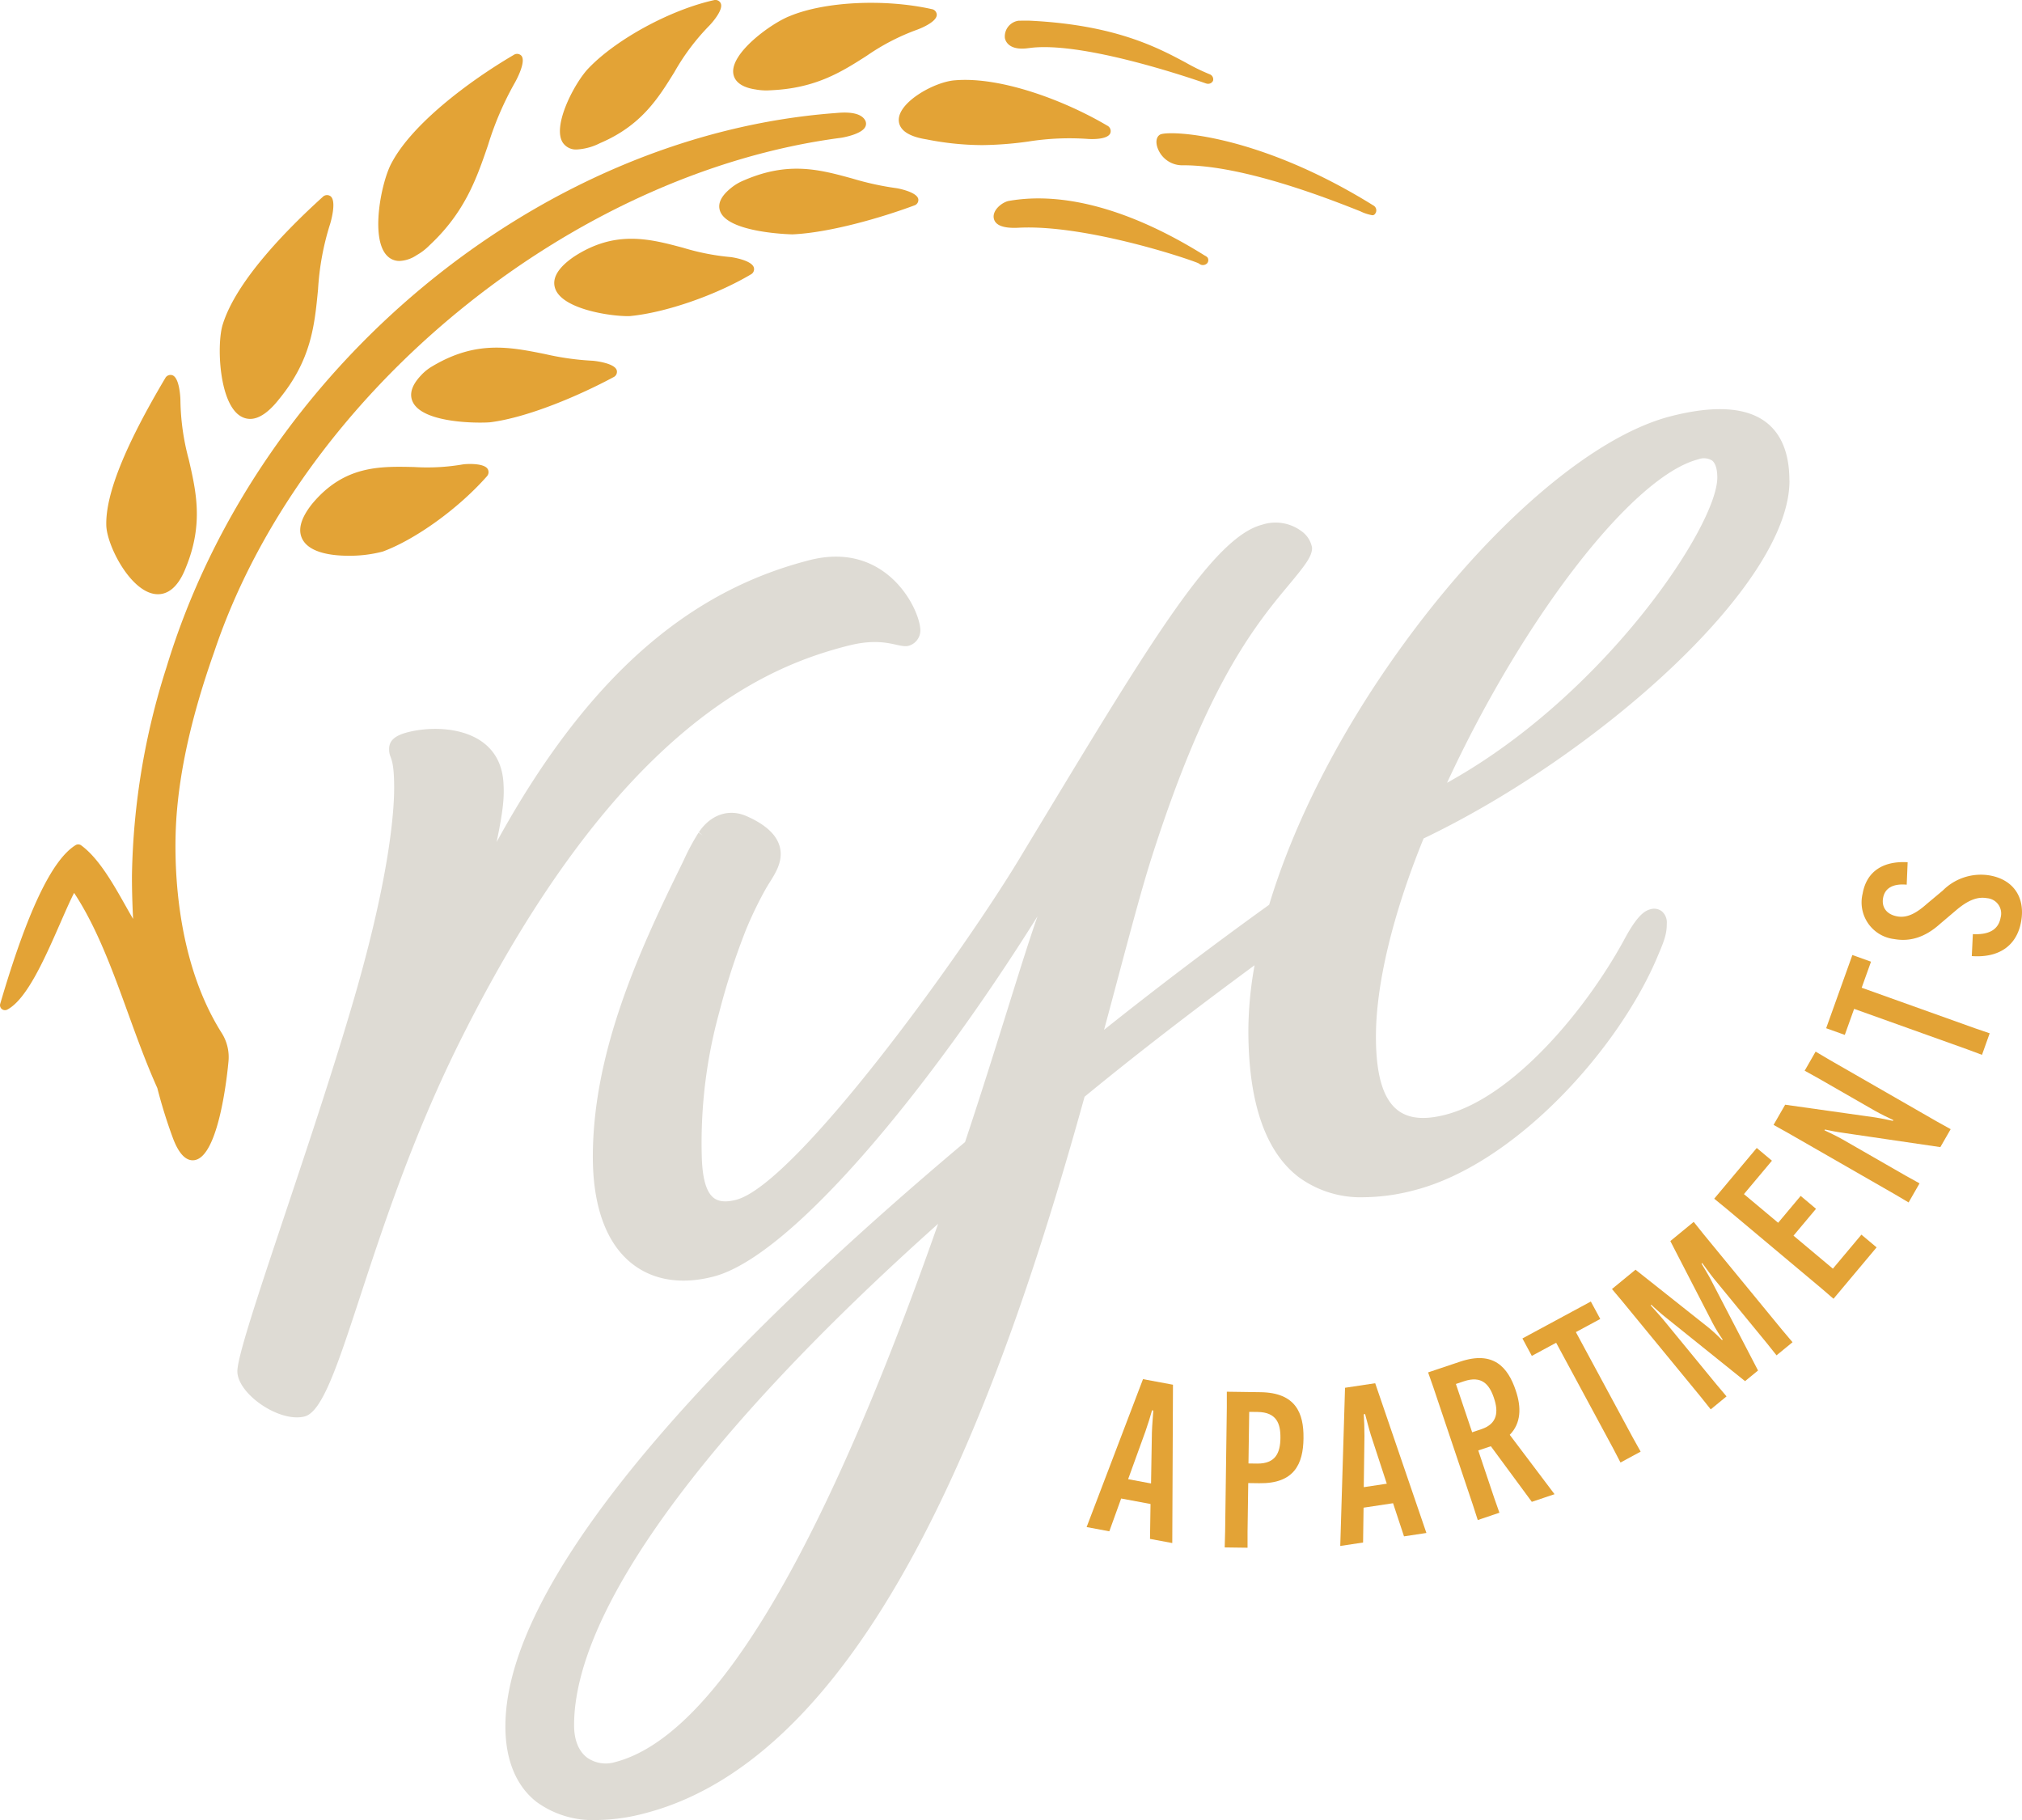 <svg xmlns="http://www.w3.org/2000/svg" width="358" height="322.209" viewBox="0 0 358 322.209"><g transform="translate(-126.034 -134.226)"><g transform="translate(168.064 206.662)"><path d="M117.515,37.79c6.547-1.683,8.928.47,10.718.013a2.842,2.842,0,0,0,2.081-2.69c0-3.687-5.952-15.985-19.646-12.468C91.322,27.618,72.688,40.81,55.293,72.534c1.2-5.782,1.374-8.046,1.2-10.566-.64-9.505-11.013-10.387-16.965-8.856-2.676.689-3.271,1.763-3.271,2.994,0,1.844.891,1,.891,6.838,0,3.687-.6,15.828-8.037,40.482-7.737,25.96-19.722,58.2-19.722,62.808,0,3.992,7.442,9.152,11.908,8,6.247-1.607,10.821-32.919,27.459-66.33,28.18-56.579,55.066-66.6,68.755-70.116" transform="translate(-9.392 4.089)" fill="#dedbd4"/><path d="M247.341,28.846c0-4.739-1.374-8.207-4.086-10.311-3.5-2.712-9.2-3.079-16.952-1.087-13.962,3.589-32.458,19.565-48.264,41.694-10.642,14.9-18.513,30.529-22.805,44.778C145.56,110.875,135.741,118.3,126,126.063c.908-3.356,1.763-6.569,2.573-9.608,2.3-8.615,4.287-16.057,5.938-21.176,9.12-28.471,16.992-39.35,23.646-47.315,3.531-4.216,4.672-5.71,4.672-7.241a4.594,4.594,0,0,0-1.924-2.971A7.674,7.674,0,0,0,154,36.637c-8.588,2.211-19.525,20.308-39.385,53.164l-2.819,4.663c-10.364,17.507-40.365,58.973-50.958,61.694-1.745.448-3.025.345-3.911-.313-1.284-.949-1.982-3.2-2.139-6.874a86.924,86.924,0,0,1,3.088-26.05,123.7,123.7,0,0,1,4.748-14.634,68.21,68.21,0,0,1,3.4-7.044c.233-.416.492-.837.761-1.266,1.07-1.7,2.278-3.634,1.888-5.9-.4-2.327-2.425-4.3-6.015-5.862-3.092-1.347-6.319-.255-8.4,2.86l.671.573-.72-.5-.009.013a39.267,39.267,0,0,0-2.587,4.8l-.635,1.311c-7.451,15.13-15.412,32.794-15.493,51.016-.045,8.973,2.376,15.618,6.99,19.212,3.75,2.922,8.7,3.7,14.343,2.255,14.025-3.6,38.665-33.809,57.4-63.793-1.459,4.148-3.253,9.9-5.3,16.446-2.2,7.026-4.681,14.974-7.536,23.53-37.17,31.241-81.38,74.492-81.38,103.446,0,5.943,1.92,10.575,5.549,13.389a16.89,16.89,0,0,0,10.593,3.182,34.259,34.259,0,0,0,8.467-1.172c41.2-10.588,64.209-77.4,77.938-126.878,8.861-7.277,18.59-14.8,30.1-23.279a66.025,66.025,0,0,0-1.1,11.528c0,12.66,2.967,21.378,8.816,25.915a18.528,18.528,0,0,0,11.68,3.629,35.866,35.866,0,0,0,8.874-1.235c17.918-4.6,36.351-25.159,43.149-41.556,1.19-2.766,1.562-3.907,1.562-5.648a2.592,2.592,0,0,0-.9-2.2,2.26,2.26,0,0,0-1.982-.345c-1.079.282-2.4,1.141-4.717,5.5-6.977,12.759-19.838,27.862-31.594,30.883-3.746.962-6.516.7-8.462-.814-2.582-2-3.84-6.265-3.84-13.027,0-9.286,3-21.727,8.44-35.071,30.645-14.656,64.782-44.769,64.782-63.341M233.63,25.262c.618.479.944,1.53.944,3.034,0,8.547-20.062,38.683-47.848,54.032,13.6-29.361,32.887-54.283,44.483-57.263a2.782,2.782,0,0,1,2.421.2M96.62,160.4c-20.612,58.78-39.86,90.845-57.219,95.306a5.731,5.731,0,0,1-4.972-.828c-1.481-1.15-2.264-3.124-2.264-5.71,0-20.147,22.859-51.607,64.455-88.768" transform="translate(27.448 -16.186)" fill="#dedbd4"/></g><g transform="translate(126.034 134.226)"><path d="M47.01,81.5l-4.019-.752,9.984-26.188,5.307.989-.125,28.028-3.943-.734.094-6.18-5.2-.971Zm3.329-9.228,4.059.756.152-9.035c.036-1.249.2-2.945.251-3.875l-.224-.04c-.246.9-.747,2.528-1.164,3.705Z" transform="translate(149.397 189.593)" fill="#e3a336"/><path d="M48.53,79.807l.3-21.937V55.055l5.974.085c6.211.085,7.661,3.692,7.6,8.127l0,.076c-.058,4.471-1.616,8-7.818,7.912l-1.965-.027L52.5,79.865l0,2.81-4.046-.054Zm5.643-12.029c3.316.045,4.113-1.947,4.148-4.493l0-.076c.031-2.546-.712-4.52-4.028-4.569l-1.5-.018-.13,9.134Z" transform="translate(168.382 191.324)" fill="#e3a336"/><path d="M57.067,82.921l-4.041.609.846-28.005,5.339-.805,9.067,26.51-3.965.6-1.938-5.867-5.222.788Zm.121-9.8,4.077-.613-2.81-8.583c-.376-1.195-.783-2.846-1.034-3.746l-.233.036c.067.926.13,2.631.121,3.88Z" transform="translate(184.27 190.156)" fill="#e3a336"/><path d="M65.381,70.08l2.81,8.368.935,2.654L65.291,82.4l-.864-2.681-6.995-20.8L56.5,56.261l5.661-1.9c5.885-1.982,8.458.94,9.859,5.106l.022.072c.971,2.891.944,5.706-1.087,7.773l7.93,10.512-4.023,1.351-7.254-9.845ZM64.3,66.863l1.647-.555c2.846-.958,3.025-3.092,2.224-5.469l-.022-.072c-.8-2.376-2.157-3.992-5.3-2.936l-1.428.479Z" transform="translate(196.35 186.699)" fill="#e3a336"/><path d="M69.7,56.9,79.793,75.6l1.374,2.461L77.6,79.989l-1.3-2.5L66.207,58.786,61.9,61.113l-1.665-3.088,12.114-6.538,1.669,3.088Z" transform="translate(209.313 178.925)" fill="#e3a336"/><path d="M79.51,79.327,65.588,62.375l-1.812-2.153L67.947,56.8l12.7,10.069a27.127,27.127,0,0,1,2.613,2.394l.121-.1a27.156,27.156,0,0,1-1.839-3.03l-7.433-14.4,4.139-3.4,1.759,2.2L93.929,67.486l1.817,2.153-2.833,2.323-1.754-2.2-9.272-11.3c-.685-.832-1.548-2.067-2.13-2.837l-.121.1c.492.841,1.275,2.1,1.754,3.048l8.248,15.873-2.3,1.884-13.935-11.2c-.837-.658-1.947-1.642-2.649-2.314l-.121.1c.644.72,1.656,1.835,2.345,2.667l9.268,11.291,1.817,2.153-2.8,2.3Z" transform="translate(221.627 167.978)" fill="#e3a336"/><path d="M81.859,60.937l6.972,5.844,5.052-6.023,2.69,2.251-7.63,9.1-2.135-1.839L70,56.175l-2.179-1.781,7.532-8.982,2.69,2.255L73.084,53.58l6.059,5.075L83.13,53.9l2.716,2.282Z" transform="translate(235.684 157.816)" fill="#e3a336"/><path d="M72.223,51l15.506,2.188c1.557.228,2.582.461,3.571.671l.076-.134c-.908-.43-2.3-1.1-3.24-1.638l-10-5.742L75.678,44.98,77.616,41.6l2.426,1.436L99.065,53.961l2.461,1.369L99.7,58.508,82.851,56.033c-1.526-.21-2.6-.425-3.593-.64l-.076.134c.908.43,2.3,1.1,3.24,1.638L93.556,63.56l2.461,1.365L94.079,68.3l-2.421-1.432L72.63,55.944l-2.461-1.369Z" transform="translate(243.844 144.57)" fill="#e3a336"/><path d="M78.541,43.57l20,7.156,2.663.913-1.36,3.813-2.64-.985-20-7.156-1.651,4.609-3.3-1.181,4.641-12.96,3.3,1.181Z" transform="translate(251.073 131.29)" fill="#e3a336"/><path d="M93.318,46.854c3.065.157,4.556-.944,4.914-2.922a2.717,2.717,0,0,0-2.4-3.441c-1.781-.322-3.486.43-5.567,2.211l-2.819,2.394c-2.663,2.381-5.339,3.119-8.033,2.636a6.54,6.54,0,0,1-5.607-8.06c.72-4.023,3.741-5.791,7.966-5.545L81.606,38.1c-2.238-.206-3.849.483-4.18,2.345-.3,1.629.609,2.931,2.506,3.267,1.745.318,3.347-.533,5.258-2.229l2.815-2.354a9.505,9.505,0,0,1,8.31-2.663c4.216.752,6.31,3.911,5.549,8.163-.765,4.287-3.938,6.462-8.735,6.113Z" transform="translate(255.981 118.517)" fill="#e3a336"/><path d="M53.229,12.694A41.494,41.494,0,0,1,44.8,11.056c-5.93-1.589-12.06-3.231-19.4,1.571-2.806,1.929-3.925,3.817-3.316,5.612,1.226,3.625,9.563,4.9,12.79,4.9.175,0,.336,0,.479-.009,6.3-.613,15.095-3.652,21.409-7.388a1.049,1.049,0,0,0,.51-1.168c-.34-1.338-3.844-1.853-4.05-1.88" transform="translate(76.208 32.824)" fill="#e3a336"/><path d="M31.209,129.627c.582-8.847,2.775-18.558,6.717-29.7C53.2,54.288,100.918,15.163,148.935,8.915c.152-.022,3.652-.591,4.283-1.969a1.242,1.242,0,0,0-.076-1.186c-.658-1.078-2.376-1.495-5.079-1.231-52.627,3.862-102.5,45.122-118.577,98.1a127.036,127.036,0,0,0-6.122,36.83c0,.349-.027,3.276.2,7.742-.416-.707-.841-1.45-1.284-2.242-2.242-3.978-4.779-8.485-7.908-10.781a.887.887,0,0,0-.98-.04c-4.211,2.6-8.579,11.8-13.354,28.095a.878.878,0,0,0,1.249,1.025c3.468-1.826,6.619-9.008,9.4-15.345.913-2.081,1.732-3.952,2.434-5.316,4.05,6.113,6.86,13.873,9.586,21.391,1.6,4.417,3.249,8.937,5.146,13.152a89.787,89.787,0,0,0,2.676,8.632c.389,1.052,1.539,4.162,3.589,4.162.09,0,.183-.009.277-.018,4.421-.591,5.9-15.734,6.055-17.457a7.982,7.982,0,0,0-1.15-4.985c-8.888-13.989-8.436-32.507-8.087-37.85" transform="translate(0 15.476)" fill="#e3a336"/><path d="M69.076,13.615c.228.018,3.535.224,3.956-1.078a1.08,1.08,0,0,0-.582-1.289C64.905,6.79,53.651,2.57,45.573,3.228c-3.567.224-9.859,3.714-10.011,6.892-.058,1.266.738,2.909,4.86,3.562a51.149,51.149,0,0,0,9.9,1.025,63,63,0,0,0,8.172-.635,46.556,46.556,0,0,1,10.584-.456" transform="translate(123.572 10.983)" fill="#e3a336"/><path d="M59.885,10.127h0A50.888,50.888,0,0,1,52.1,8.435c-5.867-1.611-11.4-3.133-19.35.336A8.639,8.639,0,0,0,30.533,10.1c-1.736,1.392-2.39,2.752-1.938,4.05,1.356,3.907,12.66,4.148,12.817,4.148,6.547-.282,15.726-2.94,21.6-5.128a1.01,1.01,0,0,0,.694-1.07c-.17-1.338-3.786-1.969-3.822-1.974" transform="translate(98.887 23.192)" fill="#e3a336"/><path d="M40.7,18.425a37.169,37.169,0,0,1-8.628.47c-6.091-.143-12.392-.291-18.053,6.48-2.188,2.725-2.7,4.967-1.53,6.668C13.841,34.007,17.229,34.6,20.4,34.6a23.094,23.094,0,0,0,6.082-.738c5.844-2.157,13.43-7.639,18.446-13.322a1.088,1.088,0,0,0,.148-1.28c-.685-1.159-4.032-.9-4.372-.832" transform="translate(41.278 63.785)" fill="#e3a336"/><path d="M48.516,16.082h0A48.3,48.3,0,0,1,40.009,14.9c-6.252-1.258-12.154-2.448-19.82,2.054l-.157.094a8.409,8.409,0,0,0-2.041,1.642c-1.62,1.718-2.1,3.294-1.432,4.69,1.477,3.074,8.252,3.647,11.886,3.647.774,0,1.405-.022,1.812-.058,6.78-.855,16.016-4.847,21.879-8.01a1.038,1.038,0,0,0,.541-1.168c-.34-1.316-3.952-1.687-4.162-1.705" transform="translate(56.527 47.788)" fill="#e3a336"/><path d="M25.166,26.463a10.3,10.3,0,0,0,4.086-1.123c7.308-3.11,10.3-7.934,13.184-12.6a39.56,39.56,0,0,1,6.18-8.216c.148-.152,2.636-2.779,1.982-3.992a1.043,1.043,0,0,0-1.2-.5c-7.67,1.709-17.18,6.865-22.111,11.98-2.43,2.443-6.646,10.346-4.583,13.3a2.8,2.8,0,0,0,2.461,1.15" transform="translate(76.983 0)" fill="#e3a336"/><path d="M33.082,15.468a11.277,11.277,0,0,0,1.75.157c.291,0,.546-.018.819-.031l.21-.013C43.72,15.2,48.253,12.3,52.638,9.5a38.989,38.989,0,0,1,9.04-4.668c.094-.036,3.446-1.275,3.379-2.64a1.048,1.048,0,0,0-.886-.967C55.807-.638,45.237-.123,39.052,2.45c-3.177,1.217-10.445,6.431-10.029,10.1.125,1.087.931,2.475,4.059,2.913" transform="translate(100.799 0.389)" fill="#e3a336"/><path d="M12.536,46.94a3.234,3.234,0,0,0,1.539.4c1.575,0,3.3-1.177,5.133-3.513C24.9,36.876,25.482,30.8,26.1,24.377a47.251,47.251,0,0,1,2.139-11.564c.027-.076,1.258-4.108.022-4.927a1.064,1.064,0,0,0-1.347.166c-6.775,6.14-15.345,15.032-17.681,22.532-1.114,3.4-.72,14.208,3.3,16.356" transform="translate(30.214 26.821)" fill="#e3a336"/><path d="M12.633,53.589a4.145,4.145,0,0,0,.72.067c1.571,0,3.508-.962,4.976-4.806,3.115-7.652,1.777-13.43.488-19.024a42.333,42.333,0,0,1-1.486-10.6c0-.04-.094-3.965-1.472-4.354a1.055,1.055,0,0,0-1.222.546C7.518,27.41,4.108,35.9,4.207,41.359c.022,3.437,4.023,11.434,8.427,12.23" transform="translate(14.611 51.542)" fill="#e3a336"/><path d="M18.734,38.79a5.884,5.884,0,0,0,3.039-1.034,9.965,9.965,0,0,0,2.139-1.616l.206-.2C30.347,30.108,32.405,24.1,34.392,18.3A55.208,55.208,0,0,1,39.136,7.254c.116-.2,2.139-3.8,1.137-4.829a1.045,1.045,0,0,0-1.316-.116C30.915,7.03,21.016,14.521,17.365,21.364,15.53,24.617,13.44,34.9,16.586,37.926a3,3,0,0,0,2.148.864" transform="translate(52.008 7.409)" fill="#e3a336"/><path d="M76.707,17.974C63.809,9.9,51.8,6.554,41.958,8.3l-.063.013c-1.186.3-2.775,1.616-2.564,2.994.2,1.293,1.678,1.871,4.368,1.736,11.268-.6,28.645,4.981,31.822,6.256l.345.215a.927.927,0,0,0,.309.121.993.993,0,0,0,.166.013,1.045,1.045,0,0,0,.814-.358.891.891,0,0,0,.058-.94,1.4,1.4,0,0,0-.506-.376" transform="translate(136.612 27.276)" fill="#e3a336"/><path d="M84.215,18.089C63.415,5.142,47.743,4.731,46.4,5.509c-.6.345-.792,1.132-.528,2.1A4.638,4.638,0,0,0,50.5,10.942h.049c10.794,0,26.242,6.135,31.321,8.154a7.88,7.88,0,0,0,2.108.689c.309,0,.465-.161.635-.5a.99.99,0,0,0-.4-1.2" transform="translate(158.997 18.318)" fill="#e3a336"/><path d="M44.022,5.678c9.031-1.3,27.728,4.981,31.379,6.256l.063.018.031.013,0,0a1.042,1.042,0,0,0,.237.027.942.942,0,0,0,.908-.541.951.951,0,0,0-.6-1.146A35.76,35.76,0,0,1,71.861,8.27C66.885,5.607,59.367,1.575,44.29.827c-.506-.027-2.023,0-2.023,0a.984.984,0,0,0-.2.022,2.817,2.817,0,0,0-2.282,3.052c.107.546.734,2.287,4.233,1.772" transform="translate(138.132 2.84)" fill="#e3a336"/></g></g></svg>